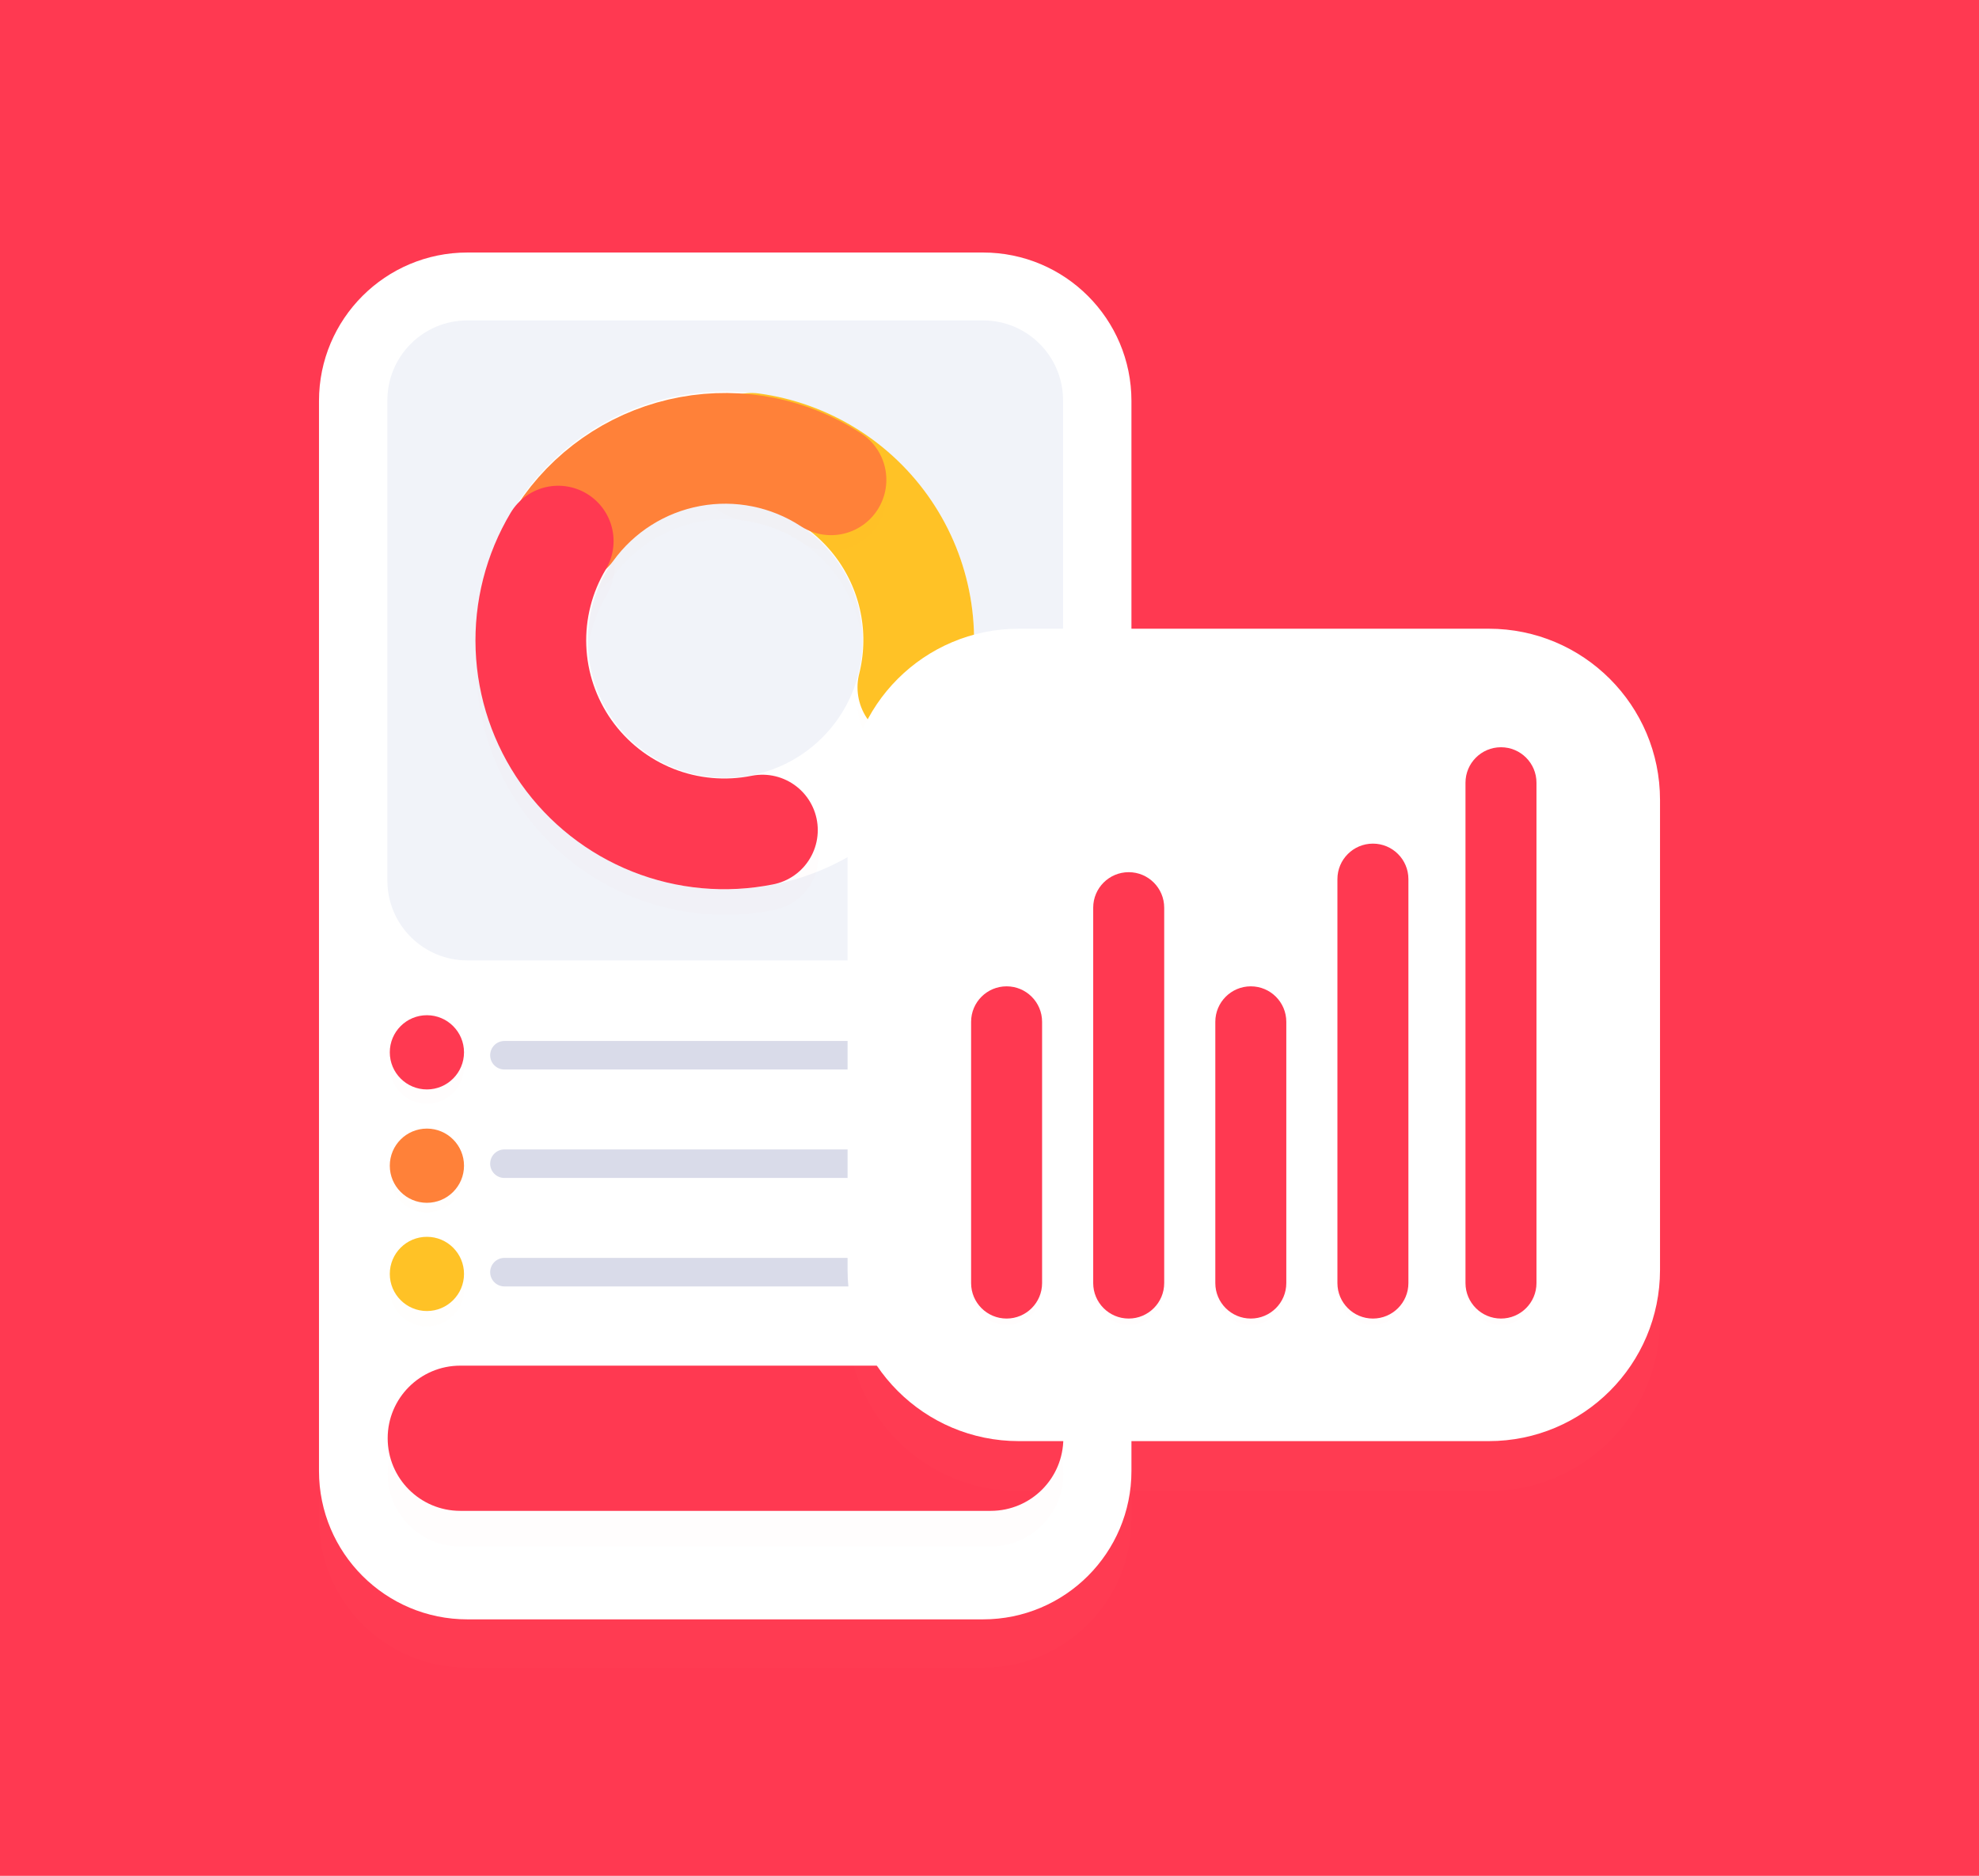 <svg width="384" height="364" viewBox="0 0 384 364" fill="none" xmlns="http://www.w3.org/2000/svg">
<g clip-path="url(#clip0)">
<path d="M384 0H0V364H384V0Z" fill="white"/>
<path d="M384 0H0V364.259H384V0Z" fill="#FF3951"/>
<mask id="mask0" mask-type="alpha" maskUnits="userSpaceOnUse" x="0" y="0" width="384" height="365">
<path d="M384 0H0V364.259H384V0Z" fill="#FF3951"/>
</mask>
<g mask="url(#mask0)">
<g filter="url(#filter0_d)">
<path d="M190.742 49.514H90.695C74.79 49.514 61.896 62.408 61.896 78.313V285.946C61.896 301.852 74.79 314.746 90.695 314.746H190.742C206.647 314.746 219.541 301.852 219.541 285.946V78.313C219.541 62.408 206.647 49.514 190.742 49.514Z" fill="white" fill-opacity="0.01"/>
</g>
<path d="M190.742 49H90.695C74.79 49 61.896 61.894 61.896 77.799V285.433C61.896 301.338 74.79 314.232 90.695 314.232H190.742C206.647 314.232 219.541 301.338 219.541 285.433V77.799C219.541 61.894 206.647 49 190.742 49Z" fill="white"/>
<g filter="url(#filter1_d)">
<path d="M192.239 265.263H89.311C81.53 265.263 75.223 271.571 75.223 279.352V279.352C75.223 287.133 81.53 293.44 89.311 293.44H192.239C200.02 293.44 206.328 287.133 206.328 279.352C206.328 271.571 200.02 265.263 192.239 265.263Z" fill="#FF3951" fill-opacity="0.01"/>
</g>
<path d="M192.239 265H89.311C81.53 265 75.223 271.308 75.223 279.089V279.089C75.223 286.87 81.53 293.177 89.311 293.177H192.239C200.02 293.177 206.328 286.87 206.328 279.089C206.328 271.308 200.02 265 192.239 265Z" fill="#FF3951"/>
<g filter="url(#filter2_d)">
<path d="M82.835 211.967C86.811 211.967 90.035 208.743 90.035 204.767C90.035 200.791 86.811 197.567 82.835 197.567C78.859 197.567 75.635 200.791 75.635 204.767C75.635 208.743 78.859 211.967 82.835 211.967Z" fill="#FF3951" fill-opacity="0.01"/>
</g>
<path d="M82.835 211.4C86.811 211.4 90.035 208.176 90.035 204.2C90.035 200.223 86.811 197 82.835 197C78.859 197 75.635 200.223 75.635 204.2C75.635 208.176 78.859 211.4 82.835 211.4Z" fill="#FF3951"/>
<g filter="url(#filter3_d)">
<path d="M82.835 233.013C86.811 233.013 90.035 229.789 90.035 225.813C90.035 221.837 86.811 218.613 82.835 218.613C78.859 218.613 75.635 221.837 75.635 225.813C75.635 229.789 78.859 233.013 82.835 233.013Z" fill="#FF8139" fill-opacity="0.01"/>
</g>
<path d="M82.835 233.4C86.811 233.4 90.035 230.176 90.035 226.2C90.035 222.223 86.811 219 82.835 219C78.859 219 75.635 222.223 75.635 226.2C75.635 230.176 78.859 233.4 82.835 233.4Z" fill="#FF8139"/>
<g filter="url(#filter4_d)">
<path d="M82.835 254.059C86.811 254.059 90.035 250.835 90.035 246.859C90.035 242.883 86.811 239.659 82.835 239.659C78.859 239.659 75.635 242.883 75.635 246.859C75.635 250.835 78.859 254.059 82.835 254.059Z" fill="#FFC226" fill-opacity="0.01"/>
</g>
<path d="M82.835 254.4C86.811 254.4 90.035 251.176 90.035 247.2C90.035 243.223 86.811 240 82.835 240C78.859 240 75.635 243.223 75.635 247.2C75.635 251.176 78.859 254.4 82.835 254.4Z" fill="#FFC226"/>
<path d="M188.925 201.998H97.88C96.351 201.998 95.111 203.238 95.111 204.767C95.111 206.296 96.351 207.536 97.88 207.536H188.925C190.454 207.536 191.694 206.296 191.694 204.767C191.694 203.238 190.454 201.998 188.925 201.998Z" fill="#D9DBE9"/>
<path d="M167.849 223.044H97.88C96.351 223.044 95.111 224.284 95.111 225.813C95.111 227.342 96.351 228.582 97.88 228.582H167.849C169.379 228.582 170.618 227.342 170.618 225.813C170.618 224.284 169.379 223.044 167.849 223.044Z" fill="#D9DBE9"/>
<path d="M202.816 244.089H97.88C96.351 244.089 95.111 245.329 95.111 246.858C95.111 248.388 96.351 249.627 97.88 249.627H202.816C204.345 249.627 205.585 248.388 205.585 246.858C205.585 245.329 204.345 244.089 202.816 244.089Z" fill="#D9DBE9"/>
<path d="M190.763 62.177H90.673C82.109 62.177 75.166 69.12 75.166 77.684V170.856C75.166 179.421 82.109 186.364 90.673 186.364H190.763C199.328 186.364 206.271 179.421 206.271 170.856V77.684C206.271 69.12 199.328 62.177 190.763 62.177Z" fill="#F1F3F9"/>
<path d="M189.01 124.27C189.01 150.941 167.389 172.561 140.718 172.561C114.048 172.561 92.427 150.941 92.427 124.27C92.427 97.599 114.048 75.978 140.718 75.978C167.389 75.978 189.01 97.599 189.01 124.27ZM114.065 124.27C114.065 138.99 125.998 150.923 140.718 150.923C155.438 150.923 167.371 138.99 167.371 124.27C167.371 109.55 155.438 97.617 140.718 97.617C125.998 97.617 114.065 109.55 114.065 124.27Z" fill="white"/>
<g filter="url(#filter5_d)">
<path d="M145.814 87.069C151.045 87.785 156.067 89.597 160.55 92.386C165.034 95.175 168.879 98.878 171.834 103.254C174.79 107.629 176.789 112.579 177.702 117.78C178.614 122.98 178.42 128.315 177.131 133.436" stroke="#FFC226" stroke-opacity="0.01" stroke-width="21.485" stroke-linecap="round"/>
</g>
<path d="M145.814 87C151.045 87.717 156.067 89.528 160.55 92.317C165.034 95.106 168.879 98.809 171.834 103.185C174.79 107.56 176.789 112.51 177.702 117.711C178.614 122.911 178.42 128.246 177.131 133.367" stroke="#FFC226" stroke-width="21.485" stroke-linecap="round"/>
<g filter="url(#filter6_d)">
<path d="M110.306 102.247C115.962 94.436 124.406 89.101 133.889 87.347C143.372 85.593 153.166 87.555 161.242 92.826" stroke="#FF8139" stroke-opacity="0.01" stroke-width="21.485" stroke-linecap="round"/>
</g>
<path d="M110.306 102.526C115.962 94.716 124.406 89.38 133.889 87.626C143.372 85.873 153.166 87.834 161.242 93.105" stroke="#FF8139" stroke-width="21.485" stroke-linecap="round"/>
<g filter="url(#filter7_d)">
<path d="M148.106 161.085C140.977 162.515 133.587 161.845 126.832 159.157C120.077 156.468 114.248 151.876 110.052 145.938C105.857 140 103.475 132.972 103.197 125.707C102.919 118.442 104.755 111.253 108.484 105.011" stroke="#FF3951" stroke-opacity="0.01" stroke-width="21.485" stroke-linecap="round"/>
</g>
<path d="M147.936 161.074C140.807 162.504 133.417 161.834 126.662 159.146C119.907 156.457 114.078 151.865 109.882 145.927C105.687 139.989 103.305 132.961 103.027 125.696C102.749 118.431 104.585 111.242 108.314 105" stroke="#FF3951" stroke-width="21.485" stroke-linecap="round"/>
<g filter="url(#filter8_d)">
<path d="M288.875 121.716H197.69C179.337 121.716 164.46 136.593 164.46 154.946V246.131C164.46 264.483 179.337 279.361 197.69 279.361H288.875C307.227 279.361 322.105 264.483 322.105 246.131V154.946C322.105 136.593 307.227 121.716 288.875 121.716Z" fill="white" fill-opacity="0.01"/>
</g>
<path d="M288.875 122H197.69C179.337 122 164.46 136.878 164.46 155.23V246.415C164.46 264.767 179.337 279.645 197.69 279.645H288.875C307.227 279.645 322.105 264.767 322.105 246.415V155.23C322.105 136.878 307.227 122 288.875 122Z" fill="white"/>
<g filter="url(#filter9_d)">
<path d="M195.317 191.501H195.317C191.514 191.501 188.43 194.585 188.43 198.388V249.081C188.43 252.884 191.514 255.968 195.317 255.968C199.121 255.968 202.205 252.884 202.205 249.081V198.388C202.205 194.585 199.121 191.501 195.317 191.501Z" fill="#FF3951" fill-opacity="0.01"/>
<path d="M219.01 169.351H219.01C215.207 169.351 212.123 172.435 212.123 176.238V249.081C212.123 252.885 215.207 255.968 219.01 255.968C222.814 255.968 225.898 252.885 225.898 249.081V176.238C225.898 172.435 222.814 169.351 219.01 169.351Z" fill="#FF3951" fill-opacity="0.01"/>
<path d="M242.703 191.501H242.703C238.9 191.501 235.816 194.585 235.816 198.388V249.081C235.816 252.885 238.9 255.968 242.703 255.968C246.507 255.968 249.591 252.885 249.591 249.081V198.388C249.591 194.585 246.507 191.501 242.703 191.501Z" fill="#FF3951" fill-opacity="0.01"/>
<path d="M266.396 163.81H266.396C262.593 163.81 259.509 166.894 259.509 170.697V249.081C259.509 252.885 262.593 255.969 266.396 255.969C270.2 255.969 273.284 252.885 273.284 249.081V170.697C273.284 166.894 270.2 163.81 266.396 163.81Z" fill="#FF3951" fill-opacity="0.01"/>
<path d="M291.246 145.107H291.246C287.443 145.107 284.359 148.191 284.359 151.994V249.08C284.359 252.884 287.443 255.968 291.246 255.968C295.05 255.968 298.134 252.884 298.134 249.08V151.994C298.134 148.191 295.05 145.107 291.246 145.107Z" fill="#FF3951" fill-opacity="0.01"/>
</g>
<path d="M195.317 191.394H195.317C191.514 191.394 188.43 194.478 188.43 198.282V248.974C188.43 252.778 191.514 255.861 195.317 255.861C199.121 255.861 202.205 252.778 202.205 248.974V198.282C202.205 194.478 199.121 191.394 195.317 191.394Z" fill="#FF3951"/>
<path d="M219.01 169.244H219.01C215.207 169.244 212.123 172.328 212.123 176.132V248.974C212.123 252.778 215.207 255.861 219.01 255.861C222.814 255.861 225.898 252.778 225.898 248.974V176.132C225.898 172.328 222.814 169.244 219.01 169.244Z" fill="#FF3951"/>
<path d="M242.703 191.394H242.703C238.9 191.394 235.816 194.478 235.816 198.282V248.974C235.816 252.778 238.9 255.861 242.703 255.861C246.507 255.861 249.591 252.778 249.591 248.974V198.282C249.591 194.478 246.507 191.394 242.703 191.394Z" fill="#FF3951"/>
<path d="M266.396 163.703H266.396C262.593 163.703 259.509 166.787 259.509 170.59V248.974C259.509 252.778 262.593 255.862 266.396 255.862C270.2 255.862 273.284 252.778 273.284 248.974V170.59C273.284 166.787 270.2 163.703 266.396 163.703Z" fill="#FF3951"/>
<path d="M291.246 145H291.246C287.443 145 284.359 148.084 284.359 151.887V248.974C284.359 252.777 287.443 255.861 291.246 255.861C295.05 255.861 298.134 252.777 298.134 248.974V151.887C298.134 148.084 295.05 145 291.246 145Z" fill="#FF3951"/>
</g>
</g>
<defs>
<filter id="filter0_d" x="-8.995" y="-12.516" width="299.426" height="407.013" filterUnits="userSpaceOnUse" color-interpolation-filters="sRGB">
<feFlood flood-opacity="0" result="BackgroundImageFix"/>
<feColorMatrix in="SourceAlpha" type="matrix" values="0 0 0 0 0 0 0 0 0 0 0 0 0 0 0 0 0 0 127 0"/>
<feOffset dy="8.861"/>
<feGaussianBlur stdDeviation="35.445"/>
<feColorMatrix type="matrix" values="0 0 0 0 0 0 0 0 0 0 0 0 0 0 0 0 0 0 0.14 0"/>
<feBlend mode="normal" in2="BackgroundImageFix" result="effect1_dropShadow"/>
<feBlend mode="normal" in="SourceGraphic" in2="effect1_dropShadow" result="shape"/>
</filter>
<filter id="filter1_d" x="59.715" y="256.402" width="162.12" height="59.192" filterUnits="userSpaceOnUse" color-interpolation-filters="sRGB">
<feFlood flood-opacity="0" result="BackgroundImageFix"/>
<feColorMatrix in="SourceAlpha" type="matrix" values="0 0 0 0 0 0 0 0 0 0 0 0 0 0 0 0 0 0 127 0"/>
<feOffset dy="6.646"/>
<feGaussianBlur stdDeviation="7.754"/>
<feColorMatrix type="matrix" values="0 0 0 0 1 0 0 0 0 0.224 0 0 0 0 0.318 0 0 0 0.37 0"/>
<feBlend mode="normal" in2="BackgroundImageFix" result="effect1_dropShadow"/>
<feBlend mode="normal" in="SourceGraphic" in2="effect1_dropShadow" result="shape"/>
</filter>
<filter id="filter2_d" x="70.097" y="194.244" width="25.476" height="25.476" filterUnits="userSpaceOnUse" color-interpolation-filters="sRGB">
<feFlood flood-opacity="0" result="BackgroundImageFix"/>
<feColorMatrix in="SourceAlpha" type="matrix" values="0 0 0 0 0 0 0 0 0 0 0 0 0 0 0 0 0 0 127 0"/>
<feOffset dy="2.215"/>
<feGaussianBlur stdDeviation="2.769"/>
<feColorMatrix type="matrix" values="0 0 0 0 1 0 0 0 0 0.224 0 0 0 0 0.318 0 0 0 0.35 0"/>
<feBlend mode="normal" in2="BackgroundImageFix" result="effect1_dropShadow"/>
<feBlend mode="normal" in="SourceGraphic" in2="effect1_dropShadow" result="shape"/>
</filter>
<filter id="filter3_d" x="68.989" y="214.183" width="27.692" height="27.692" filterUnits="userSpaceOnUse" color-interpolation-filters="sRGB">
<feFlood flood-opacity="0" result="BackgroundImageFix"/>
<feColorMatrix in="SourceAlpha" type="matrix" values="0 0 0 0 0 0 0 0 0 0 0 0 0 0 0 0 0 0 127 0"/>
<feOffset dy="2.215"/>
<feGaussianBlur stdDeviation="3.323"/>
<feColorMatrix type="matrix" values="0 0 0 0 1 0 0 0 0 0.505 0 0 0 0 0.225 0 0 0 0.32 0"/>
<feBlend mode="normal" in2="BackgroundImageFix" result="effect1_dropShadow"/>
<feBlend mode="normal" in="SourceGraphic" in2="effect1_dropShadow" result="shape"/>
</filter>
<filter id="filter4_d" x="64.558" y="231.906" width="36.553" height="36.553" filterUnits="userSpaceOnUse" color-interpolation-filters="sRGB">
<feFlood flood-opacity="0" result="BackgroundImageFix"/>
<feColorMatrix in="SourceAlpha" type="matrix" values="0 0 0 0 0 0 0 0 0 0 0 0 0 0 0 0 0 0 127 0"/>
<feOffset dy="3.323"/>
<feGaussianBlur stdDeviation="5.538"/>
<feColorMatrix type="matrix" values="0 0 0 0 1 0 0 0 0 0.761 0 0 0 0 0.149 0 0 0 0.33 0"/>
<feBlend mode="normal" in2="BackgroundImageFix" result="effect1_dropShadow"/>
<feBlend mode="normal" in="SourceGraphic" in2="effect1_dropShadow" result="shape"/>
</filter>
<filter id="filter5_d" x="128.459" y="73.019" width="67.161" height="81.078" filterUnits="userSpaceOnUse" color-interpolation-filters="sRGB">
<feFlood flood-opacity="0" result="BackgroundImageFix"/>
<feColorMatrix in="SourceAlpha" type="matrix" values="0 0 0 0 0 0 0 0 0 0 0 0 0 0 0 0 0 0 127 0"/>
<feOffset dy="3.305"/>
<feGaussianBlur stdDeviation="3.305"/>
<feColorMatrix type="matrix" values="0 0 0 0 1 0 0 0 0 0.761 0 0 0 0 0.149 0 0 0 0.21 0"/>
<feBlend mode="normal" in2="BackgroundImageFix" result="effect1_dropShadow"/>
<feBlend mode="normal" in="SourceGraphic" in2="effect1_dropShadow" result="shape"/>
</filter>
<filter id="filter6_d" x="92.952" y="72.673" width="85.645" height="50.234" filterUnits="userSpaceOnUse" color-interpolation-filters="sRGB">
<feFlood flood-opacity="0" result="BackgroundImageFix"/>
<feColorMatrix in="SourceAlpha" type="matrix" values="0 0 0 0 0 0 0 0 0 0 0 0 0 0 0 0 0 0 127 0"/>
<feOffset dy="3.305"/>
<feGaussianBlur stdDeviation="3.305"/>
<feColorMatrix type="matrix" values="0 0 0 0 1 0 0 0 0 0.506 0 0 0 0 0.224 0 0 0 0.16 0"/>
<feBlend mode="normal" in2="BackgroundImageFix" result="effect1_dropShadow"/>
<feBlend mode="normal" in="SourceGraphic" in2="effect1_dropShadow" result="shape"/>
</filter>
<filter id="filter7_d" x="79.205" y="86.003" width="92.868" height="104.738" filterUnits="userSpaceOnUse" color-interpolation-filters="sRGB">
<feFlood flood-opacity="0" result="BackgroundImageFix"/>
<feColorMatrix in="SourceAlpha" type="matrix" values="0 0 0 0 0 0 0 0 0 0 0 0 0 0 0 0 0 0 127 0"/>
<feOffset dy="4.958"/>
<feGaussianBlur stdDeviation="6.611"/>
<feColorMatrix type="matrix" values="0 0 0 0 1 0 0 0 0 0.224 0 0 0 0 0.318 0 0 0 0.34 0"/>
<feBlend mode="normal" in2="BackgroundImageFix" result="effect1_dropShadow"/>
<feBlend mode="normal" in="SourceGraphic" in2="effect1_dropShadow" result="shape"/>
</filter>
<filter id="filter8_d" x="71.416" y="38.641" width="343.733" height="343.733" filterUnits="userSpaceOnUse" color-interpolation-filters="sRGB">
<feFlood flood-opacity="0" result="BackgroundImageFix"/>
<feColorMatrix in="SourceAlpha" type="matrix" values="0 0 0 0 0 0 0 0 0 0 0 0 0 0 0 0 0 0 127 0"/>
<feOffset dy="9.969"/>
<feGaussianBlur stdDeviation="46.522"/>
<feColorMatrix type="matrix" values="0 0 0 0 0.417 0 0 0 0 0.033 0 0 0 0 0.033 0 0 0 0.33 0"/>
<feBlend mode="normal" in2="BackgroundImageFix" result="effect1_dropShadow"/>
<feBlend mode="normal" in="SourceGraphic" in2="effect1_dropShadow" result="shape"/>
</filter>
<filter id="filter9_d" x="180.676" y="138.461" width="125.211" height="126.369" filterUnits="userSpaceOnUse" color-interpolation-filters="sRGB">
<feFlood flood-opacity="0" result="BackgroundImageFix"/>
<feColorMatrix in="SourceAlpha" type="matrix" values="0 0 0 0 0 0 0 0 0 0 0 0 0 0 0 0 0 0 127 0"/>
<feOffset dy="1.108"/>
<feGaussianBlur stdDeviation="3.877"/>
<feColorMatrix type="matrix" values="0 0 0 0 1 0 0 0 0 0.224 0 0 0 0 0.318 0 0 0 0.32 0"/>
<feBlend mode="normal" in2="BackgroundImageFix" result="effect1_dropShadow"/>
<feBlend mode="normal" in="SourceGraphic" in2="effect1_dropShadow" result="shape"/>
</filter>
<clipPath id="clip0">
<rect width="384" height="364" fill="white"/>
</clipPath>
</defs>
</svg>
